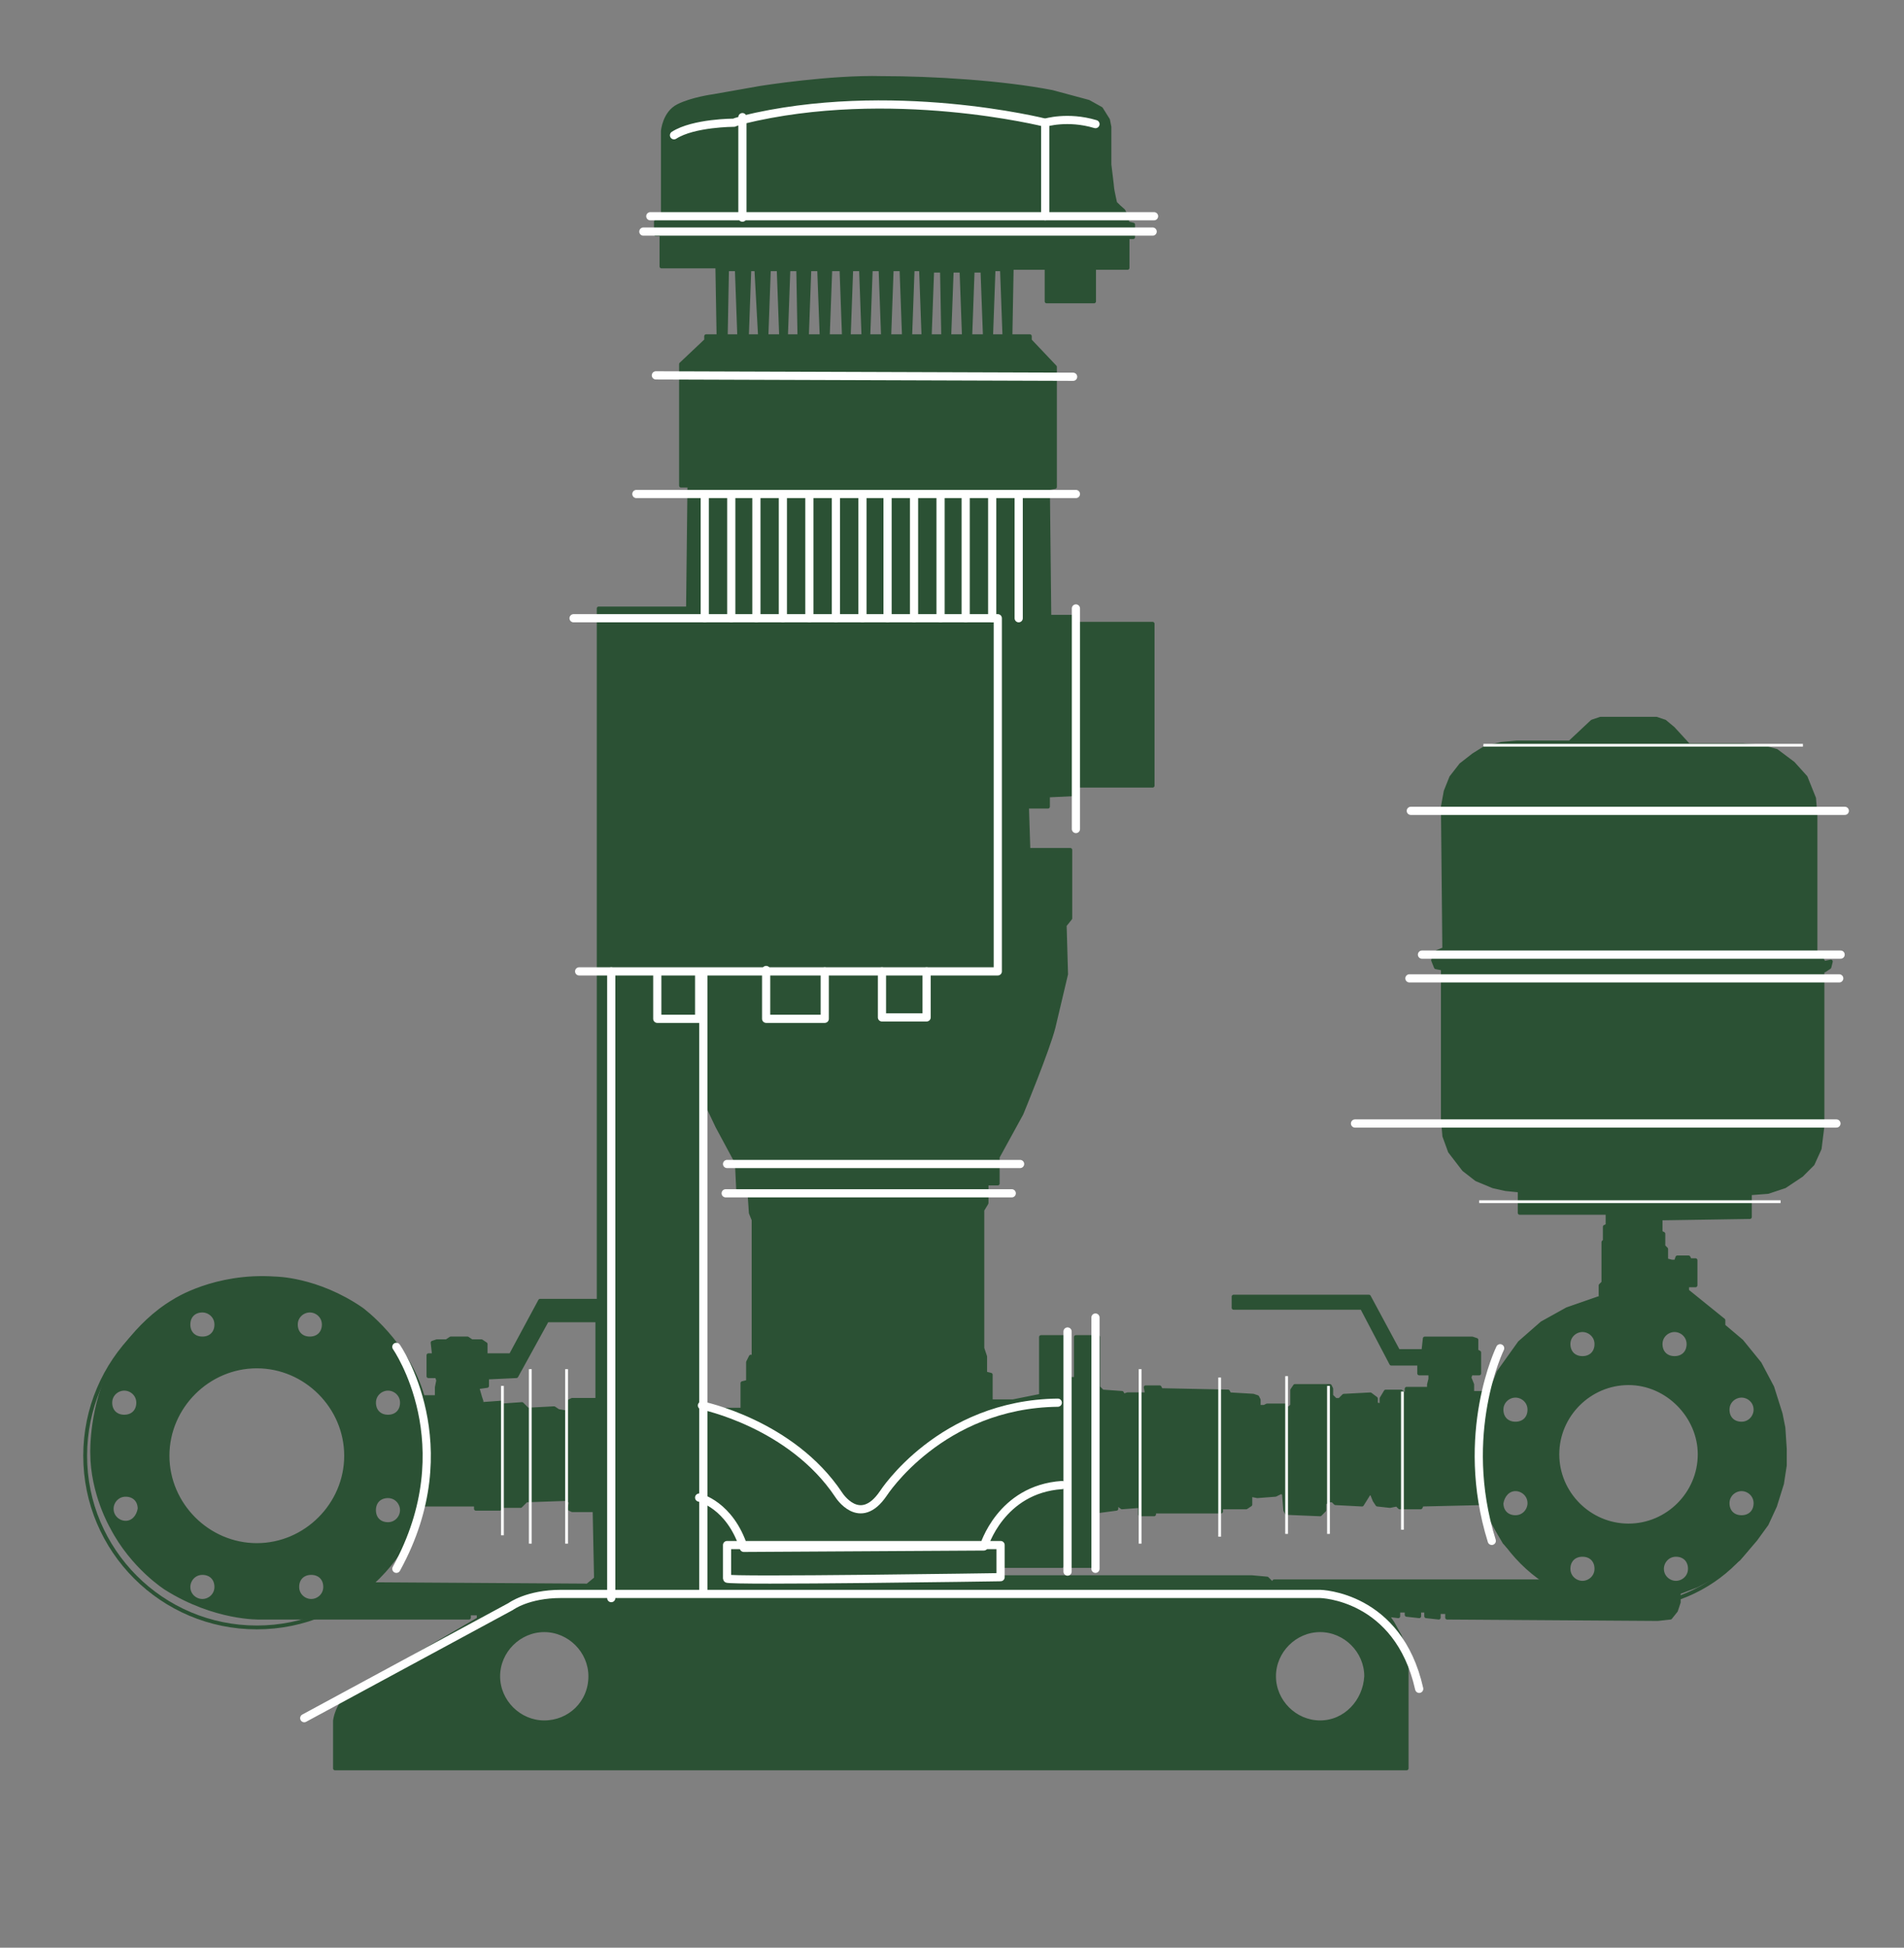 <?xml version="1.0" encoding="utf-8"?>
<!-- Generator: Adobe Illustrator 17.0.0, SVG Export Plug-In . SVG Version: 6.00 Build 0)  -->
<!DOCTYPE svg PUBLIC "-//W3C//DTD SVG 1.0//EN" "http://www.w3.org/TR/2001/REC-SVG-20010904/DTD/svg10.dtd">
<svg version="1.0" id="Livello_1" xmlns="http://www.w3.org/2000/svg" xmlns:xlink="http://www.w3.org/1999/xlink" x="0px" y="0px"
	 width="62.75px" height="64.17px" viewBox="0 0 62.75 64.17" enable-background="new 0 0 62.75 64.17" xml:space="preserve">
<rect x="0" y="0" width="62.75" height="64.17" fill="#808080" stroke="none"/>
<g>
	
		<circle fill="none" stroke="#2B5134" stroke-width="0.126" stroke-linecap="round" stroke-linejoin="round" stroke-miterlimit="10" cx="53.671" cy="47.962" r="4.967"/>
	
		<circle fill="none" stroke="#2B5134" stroke-width="0.126" stroke-linecap="round" stroke-linejoin="round" stroke-miterlimit="10" cx="8.464" cy="47.962" r="5.657"/>
	<g>
		
			<path fill="#2B5134" stroke="#2B5134" stroke-width="0.126" stroke-linecap="round" stroke-linejoin="round" stroke-miterlimit="10" d="
			M23.64,8.779H21.8V7.722h-0.184V7.308l0.23-0.046V4.319c0,0,0.046-0.598,0.506-0.828c0.46-0.23,1.15-0.322,1.15-0.322l1.564-0.276
			c0,0,2.299-0.368,4.001-0.322c1.656,0,3.955,0.138,5.611,0.46l1.196,0.322l0.414,0.23l0.23,0.368l0.046,0.23v1.242
			c0,0,0.092,0.736,0.092,0.782c0,0.046,0.092,0.46,0.092,0.46c0,0.046,0.276,0.276,0.276,0.276l0.092,0.184l0.046,0.23L37.345,7.4
			v0.414h-0.184v1.012h-1.104v1.104h-1.564V8.825h-1.15l-0.046,2.529h-0.184l-0.092-2.483h-0.276l-0.092,2.529H32.47l-0.092-2.483
			h-0.322l-0.092,2.529H31.78l-0.092-2.529h-0.322l-0.092,2.483H31.09l-0.046-2.483h-0.322l-0.092,2.483h-0.184l-0.092-2.529h-0.276
			l-0.092,2.529h-0.184L29.71,8.871h-0.322l-0.092,2.529h-0.184l-0.092-2.529h-0.322l-0.092,2.529h-0.138l-0.092-2.529h-0.322
			l-0.092,2.529h-0.138l-0.092-2.529h-0.368l-0.092,2.483h-0.184l-0.092-2.483h-0.322l-0.092,2.529h-0.23l-0.046-2.529h-0.322
			l-0.092,2.529h-0.138l-0.092-2.529h-0.322l-0.092,2.529h-0.184l-0.138-2.529h-0.23l-0.092,2.529h-0.23l-0.092-2.529h-0.322
			l-0.046,2.483h-0.23L23.64,8.779z"/>
		
			<path fill="#2B5134" stroke="#2B5134" stroke-width="0.126" stroke-linecap="round" stroke-linejoin="round" stroke-miterlimit="10" d="
			M60.109,31.728l-0.092-0.184l-0.184-0.092v-4.599l-0.046-0.552l-0.276-0.69l-0.414-0.46l-0.552-0.414L58.039,24.6l-0.598-0.046
			h-1.794l-0.506-0.552l-0.276-0.23L54.59,23.68h-1.656h-0.184l-0.276,0.092l-0.736,0.69h-1.748l-0.506,0.046l-0.552,0.138
			l-0.368,0.23l-0.414,0.322l-0.322,0.414l-0.184,0.46l-0.092,0.506l0.046,4.691l-0.23,0.092l-0.092,0.092l-0.046,0.184l0.092,0.23
			l0.23,0.046v4.967L47.6,37.43l0.184,0.506l0.46,0.598l0.414,0.322l0.552,0.23l0.414,0.092l0.46,0.046v0.736h2.897v0.414
			l-0.092,0.046v0.46l-0.046,0.046v1.334l-0.092,0.092v0.322l0.138,0.046l-0.184,0.046l-1.058,0.368l-0.828,0.46l-0.736,0.644
			l-0.69,0.966l-0.276,0.69H48.52v-0.276l-0.092-0.23l0.046-0.138h0.276v-0.69l-0.092-0.046v-0.368l-0.138-0.046h-1.242h-0.322
			l-0.046,0.414h-0.828l-0.966-1.794h-4.461v0.368h4.231l0.966,1.84h0.92v0.322h0.368v0.184l-0.046,0.184v0.138h-0.736v0.23
			l-0.184-0.138h-0.506l-0.138,0.23v0.23l-0.184-0.046v-0.184l-0.184-0.138l-0.874,0.046l-0.138,0.138h-0.138l-0.138-0.138v-0.23
			l-0.046-0.092h-1.15L42.587,45.8v0.506l-0.092,0.092h-0.092l-0.046-0.092h-0.598l-0.092,0.046h-0.184v-0.23l-0.046-0.092
			L41.3,45.984l-0.782-0.046l-0.046-0.092L38.264,45.8l-0.046-0.092h-0.46l0.046,0.23h-0.644l-0.138,0.046l-0.046-0.092
			l-0.644-0.046l-0.138-0.138v-1.656h-0.736v1.38h-0.23l-0.046-1.38h-0.874v1.932l-0.23,0.046l-0.69,0.138h-0.736v-0.874
			l-0.184-0.046v-0.552l-0.092-0.276v-4.553l0.138-0.23v-0.644h0.368V38.12l0.782-1.426c0,0,0.874-2.115,1.058-2.851
			c0.184-0.782,0.414-1.748,0.414-1.748l-0.046-1.61l0.184-0.23v-2.253h-1.38l-0.046-1.426h0.69v-0.368l0.966-0.046l-0.046-0.276
			h2.529v-5.335h-2.483v-0.23h-0.92l-0.046-4.231l0.23-0.046v-3.955l-0.828-0.874v-0.138h-0.598H23.87h-0.598v0.138l-0.828,0.782V16
			h0.276l-0.046,4.047h-2.943v7.864v14.946h-1.932l-0.966,1.794h-0.828v-0.368l-0.138-0.092h-0.322l-0.138-0.092h-0.552
			l-0.138,0.092h-0.322l-0.138,0.046l0.046,0.414H14.12v0.69h0.276l0.046,0.138l-0.046,0.23v0.322h-0.46
			c-0.506-1.794-2.023-2.897-2.023-2.897c-1.472-1.012-2.851-1.012-2.851-1.012c-1.978-0.138-3.311,0.736-3.311,0.736
			c-1.334,0.782-2.023,2.115-2.023,2.115c-0.736,1.334-0.69,2.897-0.69,2.897c0,1.334,0.644,2.437,0.644,2.437
			c0.69,1.334,1.794,2.023,1.794,2.023c1.61,1.012,3.081,0.966,3.081,0.966h6.898v-0.138h0.322v0.184l-4.185,2.437
			c-0.506,0.368-0.552,0.92-0.552,0.92v1.564h35.319v-2.851v-0.69l-0.046-0.368l-0.184-0.46l-0.23-0.414l-0.184-0.276l0.368,0.046
			v-0.184h0.276v0.138l0.414,0.046v-0.184h0.23v0.184l0.414,0.046v-0.184h0.276v0.184l6.944,0.046l0.414-0.046l0.184-0.23
			l0.092-0.276v-0.322l0.598-0.23l0.782-0.414l0.598-0.46l0.552-0.644l0.368-0.506l0.276-0.598l0.23-0.736l0.092-0.598v-0.552
			l-0.046-0.69l-0.092-0.46l-0.276-0.874l-0.414-0.782l-0.598-0.736l-0.598-0.506v-0.184l-1.196-0.966v-0.184h0.276v-0.828h-0.184
			l-0.046-0.092H55.28l-0.046,0.138h-0.138l-0.184-0.046v-0.368l-0.092-0.092V40.65l-0.092-0.046v-0.46l2.943-0.046v-0.782
			l0.598-0.046l0.552-0.184l0.552-0.368l0.368-0.368l0.23-0.506l0.092-0.736v-5.105l0.092-0.046l0.138-0.092l0.046-0.184
			L60.109,31.728z M4.095,45.754c0.23,0,0.46,0.184,0.46,0.46s-0.184,0.46-0.46,0.46s-0.46-0.184-0.46-0.46
			S3.865,45.754,4.095,45.754z M4.141,50.169c-0.23,0-0.46-0.184-0.46-0.46c0-0.23,0.184-0.46,0.46-0.46s0.46,0.184,0.46,0.46
			C4.555,49.985,4.371,50.169,4.141,50.169z M10.211,43.179c0.23,0,0.46,0.184,0.46,0.46c0,0.276-0.184,0.46-0.46,0.46
			c-0.276,0-0.46-0.184-0.46-0.46C9.751,43.363,9.981,43.179,10.211,43.179z M6.67,43.179c0.23,0,0.46,0.184,0.46,0.46
			c0,0.276-0.184,0.46-0.46,0.46s-0.46-0.184-0.46-0.46C6.21,43.363,6.394,43.179,6.67,43.179z M6.67,52.745
			c-0.23,0-0.46-0.184-0.46-0.46c0-0.23,0.184-0.46,0.46-0.46s0.46,0.184,0.46,0.46C7.13,52.561,6.9,52.745,6.67,52.745z
			 M10.257,52.745c-0.23,0-0.46-0.184-0.46-0.46c0-0.276,0.184-0.46,0.46-0.46c0.276,0,0.46,0.184,0.46,0.46
			C10.717,52.561,10.487,52.745,10.257,52.745z M8.464,50.905c-1.61,0-2.943-1.334-2.943-2.943c0-1.61,1.334-2.943,2.943-2.943
			s2.943,1.334,2.943,2.943C11.407,49.571,10.073,50.905,8.464,50.905z M16.052,45.662v-0.276l0.966-0.046l1.012-1.84h1.656v2.621
			h-0.828l-0.092,0.046v0.138l-0.092,0.23l-0.276-0.046l-0.138-0.092l-0.874,0.046l-0.092-0.092l-0.092-0.092l-0.644,0.046
			l-0.046-0.092l-0.644,0.046v-0.092l-0.046-0.138l-0.092-0.322L16.052,45.662z M12.787,45.754c0.23,0,0.46,0.184,0.46,0.46
			s-0.184,0.46-0.46,0.46c-0.276,0-0.46-0.184-0.46-0.46S12.557,45.754,12.787,45.754z M13.246,49.755c0,0.23-0.184,0.46-0.46,0.46
			c-0.276,0-0.46-0.184-0.46-0.46s0.184-0.46,0.46-0.46C13.063,49.295,13.246,49.525,13.246,49.755z M17.937,56.746
			c-0.828,0-1.518-0.69-1.518-1.518s0.69-1.518,1.518-1.518s1.518,0.69,1.518,1.518C19.455,56.102,18.765,56.746,17.937,56.746z
			 M19.363,52.239l-7.266-0.046l0.644-0.69l0.644-0.92l0.368-1.012h1.932v0.138h0.782l0.046-0.138l0.092,0.046h0.552l0.184-0.184
			l1.334-0.046l0.138,0.092l-0.046,0.23l0.092,0.046h0.736l0.046,2.253L19.363,52.239z M24.744,44.697l-0.092,0.184v0.644
			l-0.184,0.046v0.874h-0.69l-0.598-0.092l0.046-10.117l0.414,0.874l0.644,1.196l0.046,0.966h0.368l0.046,0.69l0.092,0.23v4.507
			H24.744z M57.396,45.984c0.23,0,0.46,0.184,0.46,0.46c0,0.23-0.184,0.46-0.46,0.46c-0.276,0-0.46-0.184-0.46-0.46
			C56.936,46.168,57.166,45.984,57.396,45.984z M57.396,49.065c0.23,0,0.46,0.184,0.46,0.46c0,0.276-0.184,0.46-0.46,0.46
			c-0.276,0-0.46-0.184-0.46-0.46C56.936,49.249,57.166,49.065,57.396,49.065z M52.153,43.823c0.23,0,0.46,0.184,0.46,0.46
			c0,0.276-0.184,0.46-0.46,0.46s-0.46-0.184-0.46-0.46C51.693,44.007,51.923,43.823,52.153,43.823z M49.945,45.984
			c0.23,0,0.46,0.184,0.46,0.46c0,0.276-0.184,0.46-0.46,0.46c-0.276,0-0.46-0.184-0.46-0.46
			C49.486,46.168,49.715,45.984,49.945,45.984z M49.945,49.065c0.23,0,0.46,0.184,0.46,0.46c0,0.23-0.184,0.46-0.46,0.46
			c-0.276,0-0.46-0.184-0.46-0.46C49.532,49.249,49.715,49.065,49.945,49.065z M43.507,56.746c-0.828,0-1.518-0.69-1.518-1.518
			s0.69-1.518,1.518-1.518s1.518,0.69,1.518,1.518C44.979,56.056,44.335,56.746,43.507,56.746z M41.989,52.239l-0.23-0.23
			l-0.506-0.046H32.93l0.046-0.368h2.023v-1.38h0.276v1.38h0.736v-1.656l0.092-0.138l0.69-0.092v-0.184l0.184,0.138l0.598-0.046
			v0.276h0.46v-0.092h2.207v-0.138h0.828l0.138-0.092v-0.322l0.23,0.046l0.598-0.046l0.184-0.092l0.092,0.046l0.046,0.552
			l0.046,0.092l1.104,0.046l0.138-0.138v-0.23l0.138-0.092h0.138l0.092,0.092l0.874,0.046l0.23-0.368h0.092l0.092,0.23l0.092,0.138
			l0.414,0.046l0.23-0.046l0.092,0.092h0.69l0.046-0.092l1.978-0.046l0.184,0.322l0.552,0.966l0.552,0.598l0.92,0.69h-9.06V52.239z
			 M52.153,52.147c-0.23,0-0.46-0.184-0.46-0.46s0.184-0.46,0.46-0.46s0.46,0.184,0.46,0.46S52.383,52.147,52.153,52.147z
			 M55.234,52.147c-0.23,0-0.46-0.184-0.46-0.46c0-0.23,0.184-0.46,0.46-0.46c0.276,0,0.46,0.184,0.46,0.46
			S55.464,52.147,55.234,52.147z M55.188,43.823c0.23,0,0.46,0.184,0.46,0.46c0,0.276-0.184,0.46-0.46,0.46
			c-0.276,0-0.46-0.184-0.46-0.46C54.728,44.007,54.958,43.823,55.188,43.823z M56.016,47.916c0,1.288-1.058,2.345-2.345,2.345
			c-1.288,0-2.345-1.058-2.345-2.345c0-1.288,1.058-2.345,2.345-2.345C54.958,45.57,56.016,46.674,56.016,47.916z"/>
		
			<path fill="none" stroke="#FFFFFF" stroke-width="0.27" stroke-linecap="round" stroke-linejoin="round" stroke-miterlimit="10" d="
			M10.027,56.608l6.806-3.679c0,0,0.552-0.414,1.656-0.414h25.018c0,0,2.575,0.046,3.265,3.127"/>
		
			<line fill="none" stroke="#FFFFFF" stroke-width="0.27" stroke-linecap="round" stroke-linejoin="round" stroke-miterlimit="10" x1="20.973" y1="16.276" x2="35.459" y2="16.276"/>
		
			<path fill="none" stroke="#FFFFFF" stroke-width="0.27" stroke-linecap="round" stroke-linejoin="round" stroke-miterlimit="10" d="
			M21.616,12.367"/>
		
			<line fill="none" stroke="#FFFFFF" stroke-width="0.27" stroke-linecap="round" stroke-linejoin="round" stroke-miterlimit="10" x1="35.367" y1="12.413" x2="21.616" y2="12.367"/>
		
			<line fill="none" stroke="#FFFFFF" stroke-width="0.27" stroke-linecap="round" stroke-linejoin="round" stroke-miterlimit="10" x1="35.459" y1="20.047" x2="35.459" y2="27.313"/>
		
			<polyline fill="none" stroke="#FFFFFF" stroke-width="0.27" stroke-linecap="round" stroke-linejoin="round" stroke-miterlimit="10" points="
			18.903,20.369 32.884,20.369 32.884,32.004 30.538,32.004 19.087,32.004 		"/>
		
			<polyline fill="none" stroke="#FFFFFF" stroke-width="0.27" stroke-linecap="round" stroke-linejoin="round" stroke-miterlimit="10" points="
			29.067,32.004 29.067,33.521 30.538,33.521 30.538,32.004 		"/>
		
			<polyline fill="none" stroke="#FFFFFF" stroke-width="0.27" stroke-linecap="round" stroke-linejoin="round" stroke-miterlimit="10" points="
			27.181,32.004 27.181,33.567 25.25,33.567 25.25,31.958 		"/>
		
			<polyline fill="none" stroke="#FFFFFF" stroke-width="0.27" stroke-linecap="round" stroke-linejoin="round" stroke-miterlimit="10" points="
			23.042,32.142 23.042,33.567 21.662,33.567 21.662,32.05 		"/>
		
			<line fill="none" stroke="#FFFFFF" stroke-width="0.27" stroke-linecap="round" stroke-linejoin="round" stroke-miterlimit="10" x1="23.18" y1="52.469" x2="23.18" y2="32.05"/>
		
			<line fill="none" stroke="#FFFFFF" stroke-width="0.27" stroke-linecap="round" stroke-linejoin="round" stroke-miterlimit="10" x1="20.145" y1="52.653" x2="20.145" y2="32.004"/>
		
			<line fill="none" stroke="#FFFFFF" stroke-width="0.27" stroke-linecap="round" stroke-linejoin="round" stroke-miterlimit="10" x1="23.962" y1="38.35" x2="33.619" y2="38.35"/>
		
			<polyline fill="none" stroke="#FFFFFF" stroke-width="0.27" stroke-linecap="round" stroke-linejoin="round" stroke-miterlimit="10" points="
			33.344,39.316 25.709,39.316 23.916,39.316 		"/>
		
			<path fill="none" stroke="#FFFFFF" stroke-width="0.27" stroke-linecap="round" stroke-linejoin="round" stroke-miterlimit="10" d="
			M23.134,46.306c0,0,2.943,0.598,4.507,2.943c0,0,0.69,1.104,1.472-0.046c0,0,1.886-2.943,5.749-2.989"/>
		
			<path fill="none" stroke="#FFFFFF" stroke-width="0.27" stroke-linecap="round" stroke-linejoin="round" stroke-miterlimit="10" d="
			M23.962,52.009v-1.104h9.014v1.058C33.022,51.963,23.962,52.101,23.962,52.009z"/>
		
			<path fill="none" stroke="#FFFFFF" stroke-width="0.27" stroke-linecap="round" stroke-linejoin="round" stroke-miterlimit="10" d="
			M23.042,49.341c0,0,1.012,0.23,1.472,1.656l7.91-0.046c0,0,0.552-1.886,2.575-2.023"/>
		
			<line fill="none" stroke="#FFFFFF" stroke-width="0.27" stroke-linecap="round" stroke-linejoin="round" stroke-miterlimit="10" x1="35.183" y1="43.869" x2="35.183" y2="51.779"/>
		
			<line fill="none" stroke="#FFFFFF" stroke-width="0.27" stroke-linecap="round" stroke-linejoin="round" stroke-miterlimit="10" x1="36.103" y1="43.409" x2="36.103" y2="51.687"/>
		
			<path fill="none" stroke="#FFFFFF" stroke-width="0.27" stroke-linecap="round" stroke-linejoin="round" stroke-miterlimit="10" d="
			M37.483,45.754"/>
		
			<line fill="none" stroke="#FFFFFF" stroke-width="0.092" stroke-miterlimit="2.414" x1="37.574" y1="50.859" x2="37.574" y2="45.11"/>
		
			<line fill="none" stroke="#FFFFFF" stroke-width="0.092" stroke-miterlimit="2.414" x1="18.673" y1="50.859" x2="18.673" y2="45.11"/>
		
			<line fill="none" stroke="#FFFFFF" stroke-width="0.092" stroke-miterlimit="2.414" x1="17.477" y1="50.859" x2="17.477" y2="45.11"/>
		
			<line fill="none" stroke="#FFFFFF" stroke-width="0.092" stroke-miterlimit="2.414" x1="16.558" y1="50.583" x2="16.558" y2="45.662"/>
		
			<line fill="none" stroke="#FFFFFF" stroke-width="0.092" stroke-miterlimit="2.414" x1="40.196" y1="45.386" x2="40.196" y2="50.629"/>
		
			<path fill="none" stroke="#FFFFFF" stroke-width="0.27" stroke-linecap="round" stroke-linejoin="round" stroke-miterlimit="10" d="
			M42.403,45.34"/>
		
			<line fill="none" stroke="#FFFFFF" stroke-width="0.092" stroke-miterlimit="2.414" x1="42.403" y1="50.537" x2="42.403" y2="45.34"/>
		
			<line fill="none" stroke="#FFFFFF" stroke-width="0.092" stroke-miterlimit="2.414" x1="43.783" y1="45.662" x2="43.783" y2="50.537"/>
		
			<path fill="none" stroke="#FFFFFF" stroke-width="0.27" stroke-linecap="round" stroke-linejoin="round" stroke-miterlimit="10" d="
			M46.22,45.846"/>
		
			<line fill="none" stroke="#FFFFFF" stroke-width="0.092" stroke-miterlimit="2.414" x1="46.22" y1="50.399" x2="46.22" y2="45.846"/>
		
			<path fill="none" stroke="#FFFFFF" stroke-width="0.27" stroke-linecap="round" stroke-linejoin="round" stroke-miterlimit="10" d="
			M49.44,44.421c0,0-1.38,2.805-0.276,6.346"/>
		
			<path fill="none" stroke="#FFFFFF" stroke-width="0.27" stroke-linecap="round" stroke-linejoin="round" stroke-miterlimit="10" d="
			M13.063,44.375c0,0,2.253,3.219,0,7.312"/>
		
			<line fill="none" stroke="#FFFFFF" stroke-width="0.27" stroke-linecap="round" stroke-linejoin="round" stroke-miterlimit="10" x1="46.864" y1="31.452" x2="60.661" y2="31.452"/>
		
			<line fill="none" stroke="#FFFFFF" stroke-width="0.27" stroke-linecap="round" stroke-linejoin="round" stroke-miterlimit="10" x1="60.615" y1="32.234" x2="46.45" y2="32.234"/>
		
			<line fill="none" stroke="#FFFFFF" stroke-width="0.27" stroke-linecap="round" stroke-linejoin="round" stroke-miterlimit="10" x1="46.496" y1="26.715" x2="60.799" y2="26.715"/>
		
			<line fill="none" stroke="#FFFFFF" stroke-width="0.27" stroke-linecap="round" stroke-linejoin="round" stroke-miterlimit="10" x1="60.523" y1="37.016" x2="44.657" y2="37.016"/>
		
			<line fill="none" stroke="#FFFFFF" stroke-width="0.092" stroke-miterlimit="2.414" x1="48.888" y1="24.554" x2="59.419" y2="24.554"/>
		
			<line fill="none" stroke="#FFFFFF" stroke-width="0.27" stroke-linecap="round" stroke-linejoin="round" stroke-miterlimit="10" x1="21.203" y1="7.63" x2="37.988" y2="7.63"/>
		
			<polyline fill="none" stroke="#FFFFFF" stroke-width="0.27" stroke-linecap="round" stroke-linejoin="round" stroke-miterlimit="10" points="
			21.432,7.124 34.539,7.124 38.034,7.124 		"/>
		
			<path fill="none" stroke="#FFFFFF" stroke-width="0.27" stroke-linecap="round" stroke-linejoin="round" stroke-miterlimit="10" d="
			M36.103,4.089c-0.92-0.276-1.656-0.046-1.656-0.046s-5.105-1.288-9.98-0.092c-0.092,0.046-0.184,0.046-0.276,0.092
			c0,0-1.334,0-1.978,0.414"/>
		
			<line fill="none" stroke="#FFFFFF" stroke-width="0.27" stroke-linecap="round" stroke-linejoin="round" stroke-miterlimit="10" x1="24.468" y1="7.17" x2="24.468" y2="3.859"/>
		
			<line fill="none" stroke="#FFFFFF" stroke-width="0.27" stroke-linecap="round" stroke-linejoin="round" stroke-miterlimit="10" x1="34.447" y1="4.043" x2="34.447" y2="7.124"/>
		
			<line fill="none" stroke="#FFFFFF" stroke-width="0.27" stroke-linecap="round" stroke-linejoin="round" stroke-miterlimit="10" x1="23.226" y1="16.322" x2="23.226" y2="20.369"/>
		
			<line fill="none" stroke="#FFFFFF" stroke-width="0.27" stroke-linecap="round" stroke-linejoin="round" stroke-miterlimit="10" x1="24.1" y1="16.322" x2="24.1" y2="20.369"/>
		
			<line fill="none" stroke="#FFFFFF" stroke-width="0.27" stroke-linecap="round" stroke-linejoin="round" stroke-miterlimit="10" x1="24.928" y1="16.322" x2="24.928" y2="20.369"/>
		
			<line fill="none" stroke="#FFFFFF" stroke-width="0.27" stroke-linecap="round" stroke-linejoin="round" stroke-miterlimit="10" x1="25.801" y1="16.322" x2="25.801" y2="20.369"/>
		
			<line fill="none" stroke="#FFFFFF" stroke-width="0.27" stroke-linecap="round" stroke-linejoin="round" stroke-miterlimit="10" x1="26.675" y1="16.322" x2="26.675" y2="20.369"/>
		
			<line fill="none" stroke="#FFFFFF" stroke-width="0.27" stroke-linecap="round" stroke-linejoin="round" stroke-miterlimit="10" x1="27.549" y1="16.322" x2="27.549" y2="20.369"/>
		
			<line fill="none" stroke="#FFFFFF" stroke-width="0.27" stroke-linecap="round" stroke-linejoin="round" stroke-miterlimit="10" x1="28.423" y1="16.322" x2="28.423" y2="20.369"/>
		
			<line fill="none" stroke="#FFFFFF" stroke-width="0.27" stroke-linecap="round" stroke-linejoin="round" stroke-miterlimit="10" x1="29.251" y1="16.322" x2="29.251" y2="20.369"/>
		
			<line fill="none" stroke="#FFFFFF" stroke-width="0.27" stroke-linecap="round" stroke-linejoin="round" stroke-miterlimit="10" x1="30.124" y1="16.322" x2="30.124" y2="20.369"/>
		
			<line fill="none" stroke="#FFFFFF" stroke-width="0.27" stroke-linecap="round" stroke-linejoin="round" stroke-miterlimit="10" x1="30.998" y1="16.322" x2="30.998" y2="20.369"/>
		
			<line fill="none" stroke="#FFFFFF" stroke-width="0.27" stroke-linecap="round" stroke-linejoin="round" stroke-miterlimit="10" x1="31.826" y1="16.322" x2="31.826" y2="20.369"/>
		
			<line fill="none" stroke="#FFFFFF" stroke-width="0.27" stroke-linecap="round" stroke-linejoin="round" stroke-miterlimit="10" x1="32.7" y1="16.322" x2="32.7" y2="20.369"/>
		
			<line fill="none" stroke="#FFFFFF" stroke-width="0.27" stroke-linecap="round" stroke-linejoin="round" stroke-miterlimit="10" x1="33.573" y1="16.322" x2="33.573" y2="20.369"/>
		
			<line fill="none" stroke="#FFFFFF" stroke-width="0.092" stroke-miterlimit="2.414" x1="48.75" y1="39.592" x2="58.683" y2="39.592"/>
	</g>
</g>
</svg>
